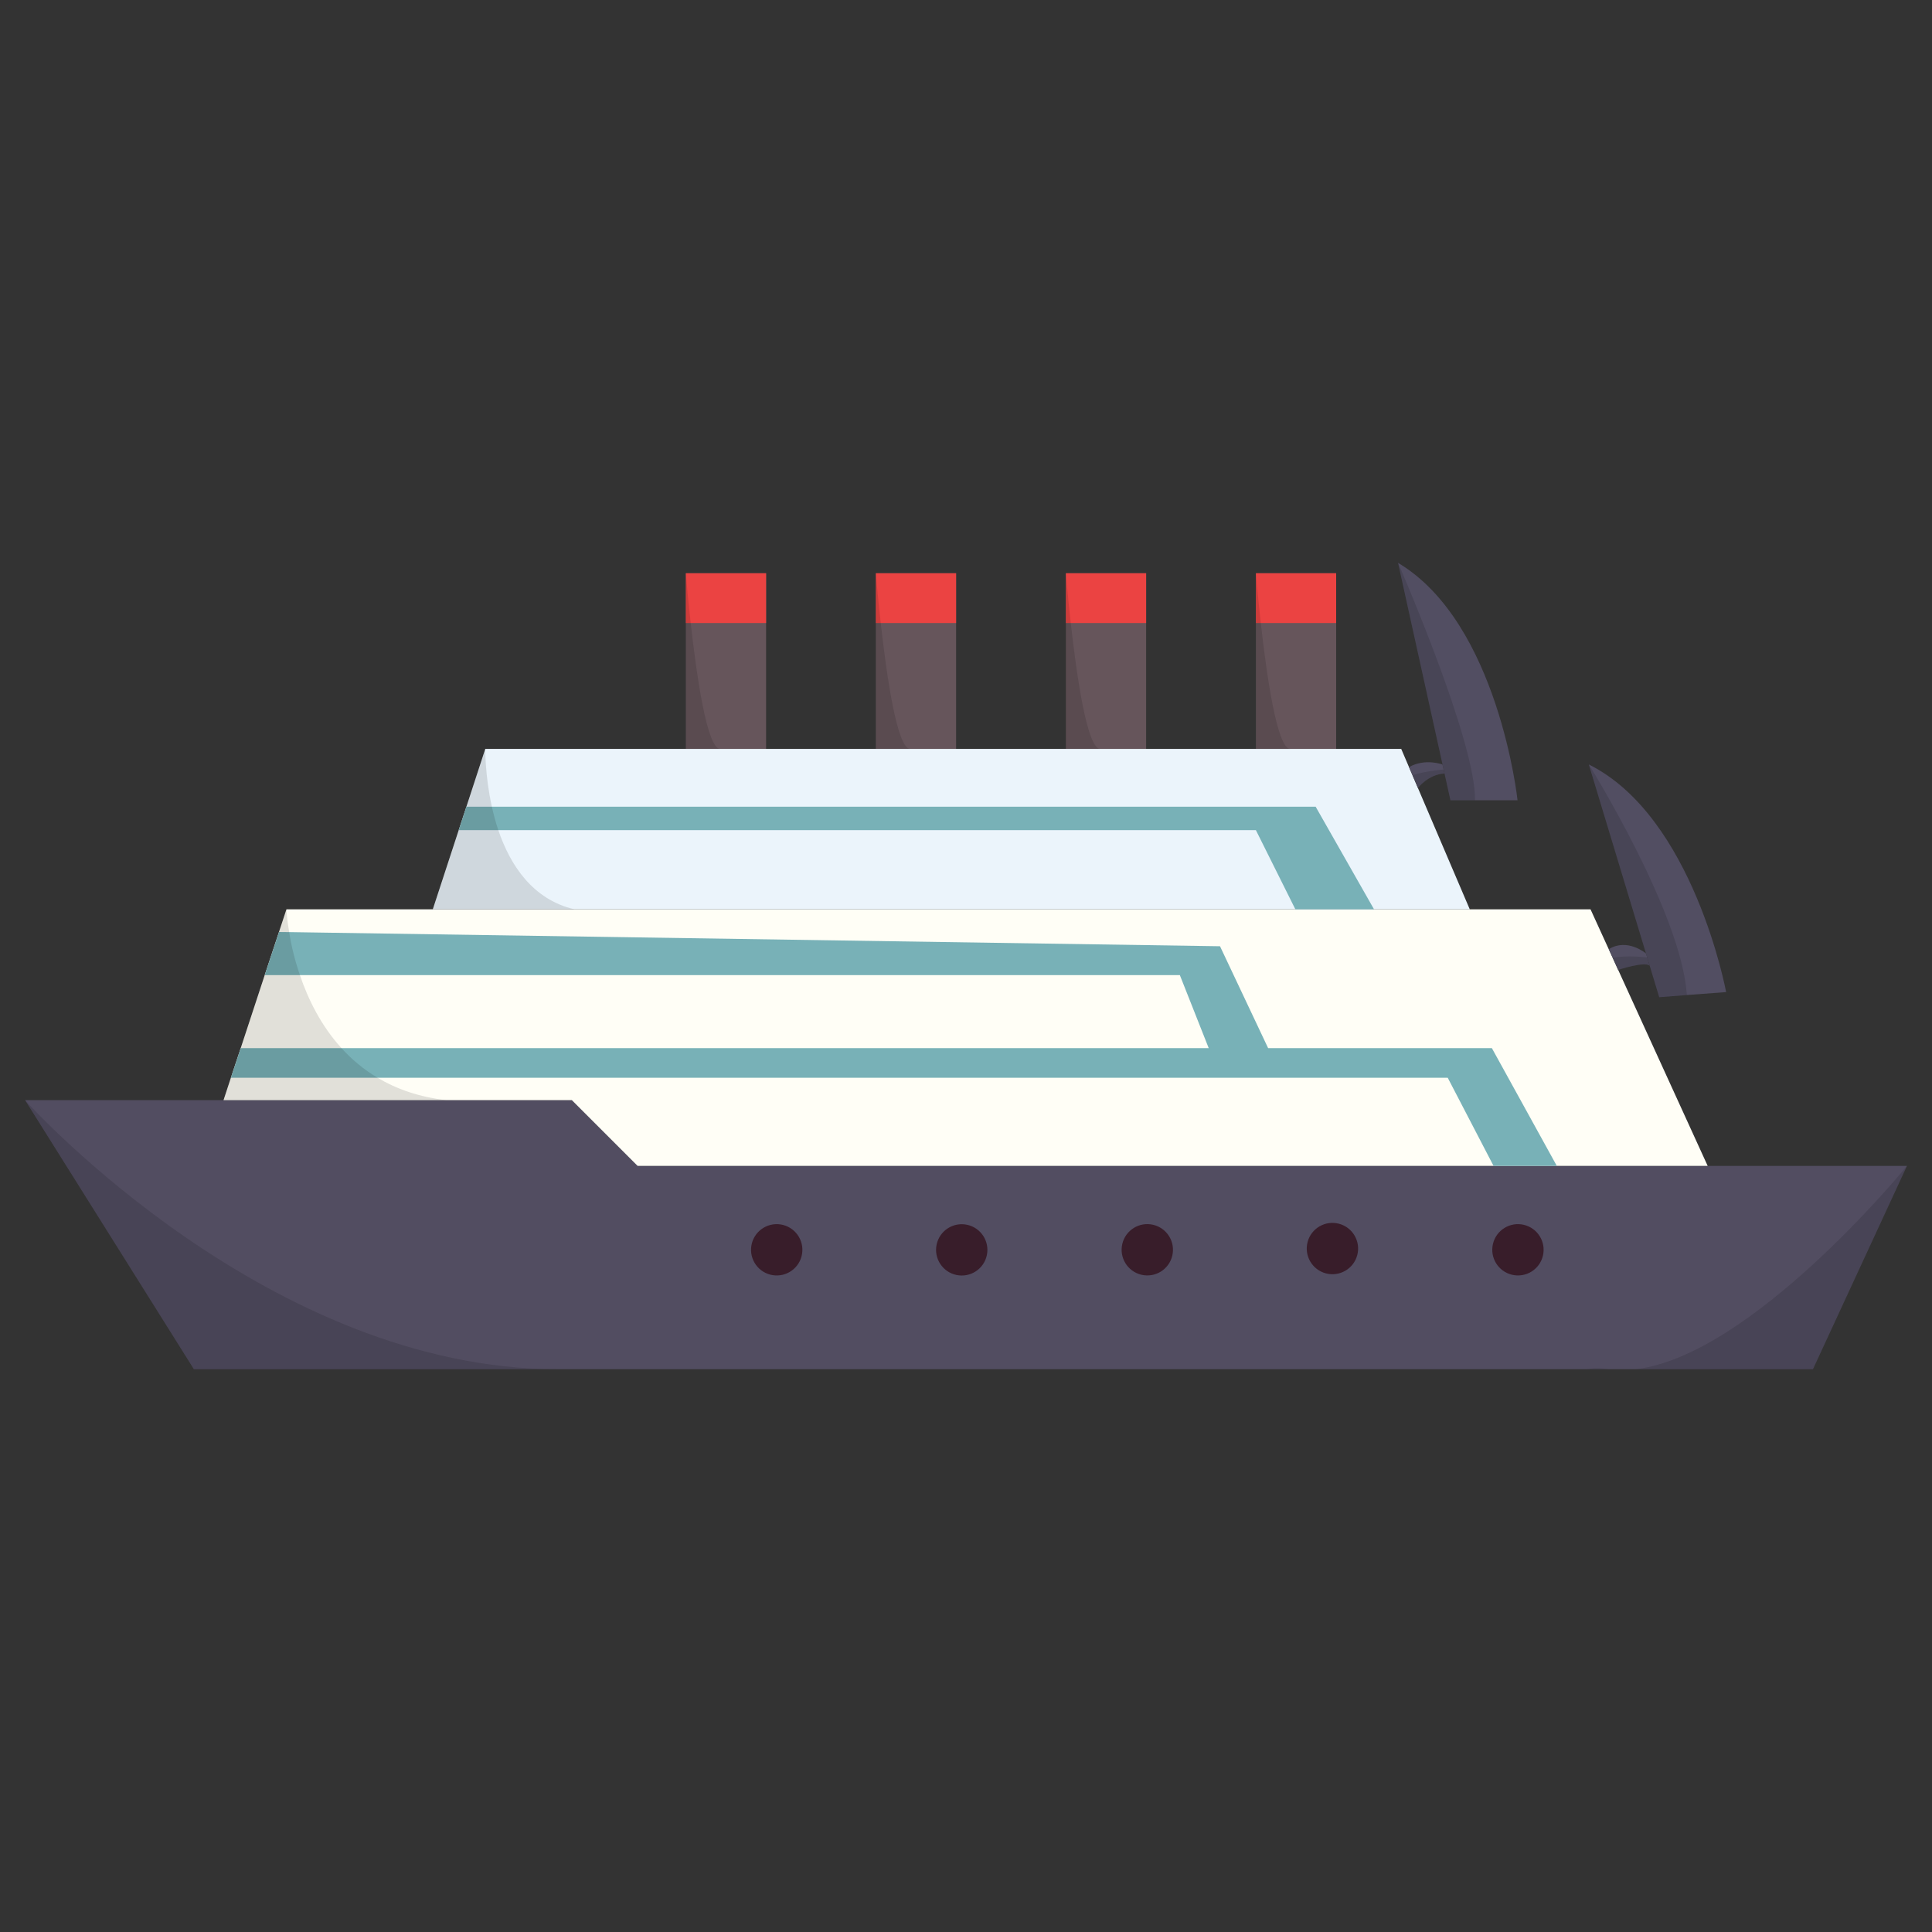 <svg enable-background="new 0 0 125 125" viewBox="0 0 125 125" xmlns="http://www.w3.org/2000/svg"><rect x="0" y="0" width="125" height="125" fill="#333333" stroke="none"/><path d="m44.374 37.088h5.192v11.364h-5.192z" fill="#66555b"/><path d="m56.668 37.088h5.192v11.366h-5.192z" fill="#66555b"/><path d="m81.258 37.088h5.192v11.366h-5.192z" fill="#66555b"/><path d="m68.963 37.088h5.192v11.366h-5.192z" fill="#66555b"/><path d="m123.382 75.435s0 0-.007.007l-6.078 13.144h-104.754l-10.91-17.391c-.007-.007-.015-.015-.015-.015h35.382l4.254 4.254h82.128z" fill="#524d61"/><ellipse cx="50.236" cy="80.834" fill="#381d2a" rx="1.66" ry="1.661" transform="matrix(.161 -.987 .987 .161 -37.618 117.431)"/><ellipse cx="62.223" cy="80.834" fill="#381d2a" rx="1.66" ry="1.661" transform="matrix(.208 -.978 .978 .208 -29.774 124.907)"/><ellipse cx="74.21" cy="80.834" fill="#381d2a" rx="1.66" ry="1.661" transform="matrix(.231 -.973 .973 .231 -21.564 134.394)"/><ellipse cx="86.197" cy="80.834" fill="#381d2a" rx="1.66" ry="1.661" transform="matrix(.256 -.967 .967 .256 -14.025 143.44)"/><ellipse cx="98.183" cy="80.834" fill="#381d2a" rx="1.66" ry="1.661" transform="matrix(.231 -.973 .973 .231 -3.121 157.721)"/><path d="m98.185 51.776h-4.342l-3.39-15.362s0 0 .007.007c6.495 3.874 7.725 15.355 7.725 15.355z" fill="#524e62"/><path d="m111.68 64.188-2.541.19-1.787.139-4.555-15.055c6.782 3.369 8.883 14.726 8.883 14.726z" fill="#524e62"/><path d="m44.374 37.088h5.192v3.222h-5.192z" fill="#eb4342"/><path d="m56.668 37.088h5.192v3.222h-5.192z" fill="#eb4342"/><path d="m68.963 37.088h5.192v3.222h-5.192z" fill="#eb4342"/><path d="m81.258 37.088h5.192v3.222h-5.192z" fill="#eb4342"/><path d="m110.487 75.435h-69.233l-4.254-4.254h-22.538l.476-1.45.637-1.919 1.552-4.723.923-2.789.483-1.465h84.375z" fill="#fffef6"/><path d="m95.095 58.835h-67.094l1.677-5.125.498-1.516 1.222-3.742h59.26z" fill="#ebf4fb"/><path d="m100.726 75.435h-4.093l-2.965-5.704h-78.73l.637-1.919h62.628l-1.867-4.723h-59.209l.923-2.789.659.007 60.226.915 3.112 6.59h14.476z" fill="#78b1b7"/><path d="m88.901 58.835h-5.089l-2.556-5.125h-51.578l.498-1.516h54.946z" fill="#78b1b7"/><path d="m93.462 50.048c-1.04.044-1.721.93-1.721.93l-.351-.82-.227-.527c1.047-.593 2.167-.168 2.167-.168l.073.322z" fill="#524e62"/><path d="m106.731 62.474c-.373-.278-2.036.278-2.036.278l-.351-.776-.256-.564c1.201-.747 2.409.278 2.409.278l.073.256h.007z" fill="#524e62"/><g fill="#010101"><path d="m36.07 88.586h-23.527l-10.91-17.391c.476.528 15.846 17.391 34.437 17.391z" opacity=".12"/><path d="m104.087 88.586h-1.377c.374-.081.828-.081 1.377 0z" opacity=".12"/><path d="m123.374 75.442-6.078 13.144h-11.445c7.448-.908 17.208-12.756 17.523-13.144z" opacity=".12"/><path d="m46.585 48.452h-2.211v-11.364s.11 1.406.315 3.222c.373 3.339 1.046 8.098 1.896 8.142z" opacity=".12"/><path d="m58.88 48.452h-2.211v-11.364s.11 1.406.315 3.222c.373 3.339 1.046 8.098 1.896 8.142z" opacity=".12"/><path d="m71.175 48.453h-2.211v-11.364s.11 1.406.315 3.222c.373 3.339 1.046 8.098 1.896 8.142z" opacity=".12"/><path d="m83.47 48.453h-2.211v-11.364s.11 1.406.315 3.222c.372 3.339 1.046 8.098 1.896 8.142z" opacity=".12"/><path d="m28.894 71.181h-14.432l.476-1.45.637-1.918 1.552-4.723.923-2.79.483-1.464s.022.571.176 1.472c.117.747.33 1.721.696 2.782.52 1.538 1.355 3.258 2.687 4.723.652.718 1.421 1.369 2.336 1.918 1.222.725 2.687 1.252 4.466 1.45z" opacity=".12"/><path d="m37.176 58.835h-9.175l1.677-5.126.498-1.516 1.223-3.742s-.029 1.699.425 3.742c.11.491.242 1.003.417 1.516.761 2.241 2.203 4.489 4.935 5.126z" opacity=".12"/><path d="m95.432 51.776h-1.589l-3.39-15.362s0 0 .007.007c.147.352 5.045 11.606 4.972 15.355z" opacity=".12"/><path d="m93.462 50.048c-1.04.044-1.721.93-1.721.93l-.351-.82c.747-.264 2.014-.373 2.014-.373z" opacity=".12"/><path d="m109.14 64.378-1.787.139-4.555-15.055c0 .001 5.997 9.6 6.342 14.916z" opacity=".12"/><path d="m106.731 62.474c-.373-.278-2.036.278-2.036.278l-.351-.776c.893-.198 2.226-.029 2.226-.029h.007z" opacity=".12"/></g></svg>